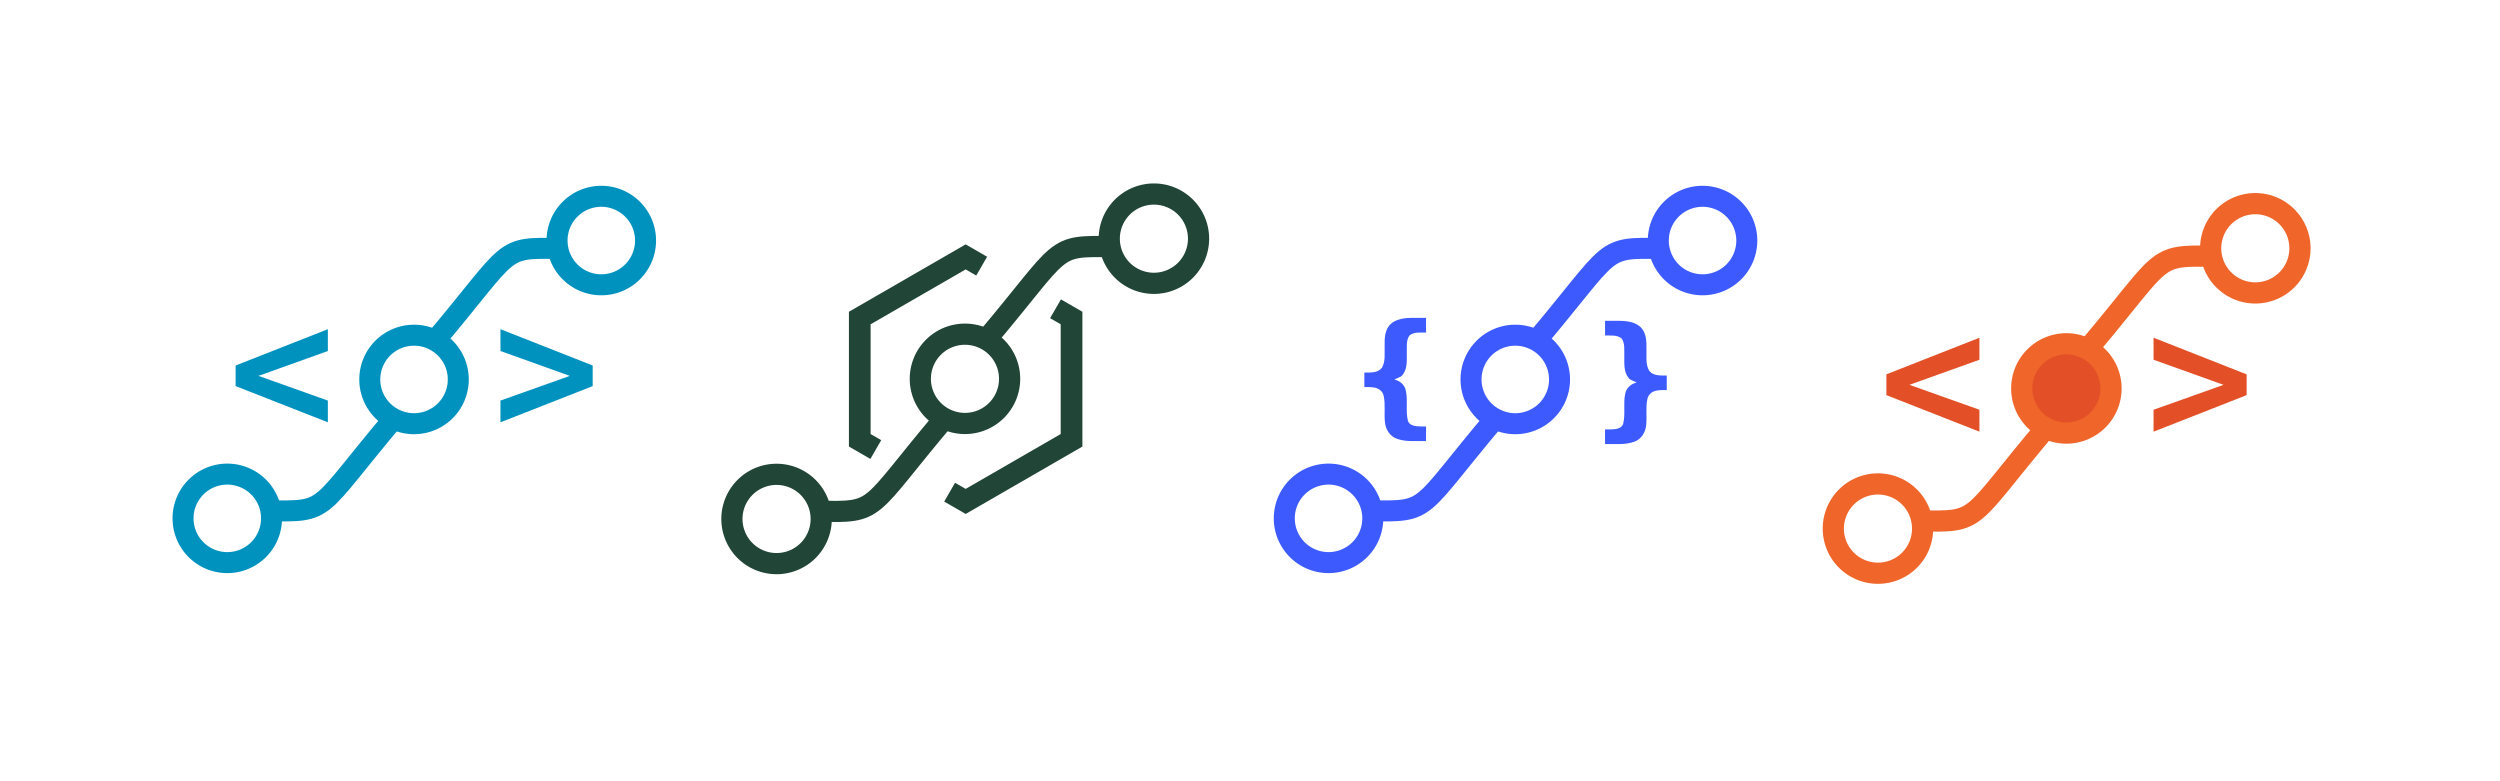 <?xml version="1.0" encoding="UTF-8" standalone="no"?>
<svg
   xmlns:dc="http://purl.org/dc/elements/1.1/"
   xmlns:cc="http://creativecommons.org/ns#"
   xmlns:rdf="http://www.w3.org/1999/02/22-rdf-syntax-ns#"
   xmlns:svg="http://www.w3.org/2000/svg"
   xmlns="http://www.w3.org/2000/svg"
   xmlns:sodipodi="http://sodipodi.sourceforge.net/DTD/sodipodi-0.dtd"
   xmlns:inkscape="http://www.inkscape.org/namespaces/inkscape"
   id="svg8"
   version="1.1"
   viewBox="0 0 32 10"
   height="10mm"
   width="32mm"
   sodipodi:docname="viper.svg"
   inkscape:export-filename="/home/webreflection/code/hyperHTML/logo/viper.png"
   inkscape:export-xdpi="571.5"
   inkscape:export-ydpi="571.5"
   inkscape:version="0.92.1 r">
  <sodipodi:namedview
     pagecolor="#ffffff"
     bordercolor="#666666"
     borderopacity="1"
     objecttolerance="10"
     gridtolerance="10"
     guidetolerance="10"
     inkscape:pageopacity="0"
     inkscape:pageshadow="2"
     inkscape:window-width="3200"
     inkscape:window-height="1671"
     id="namedview4603"
     showgrid="false"
     inkscape:zoom="18.198762"
     inkscape:cx="61.637863"
     inkscape:cy="19.229459"
     inkscape:window-x="0"
     inkscape:window-y="55"
     inkscape:window-maximized="1"
     inkscape:current-layer="svg8" />
  <defs
     id="defs2">
    <pattern
       id="pattern5404"
       patternTransform="matrix(0.265,0,0,0.265,62.981,121.107)"
       height="207.067"
       width="317.62"
       patternUnits="userSpaceOnUse">
      <g
         transform="matrix(3.78,0,0,3.78,-238.04,-457.726)"
         id="g4562">
        <path
           style="fill:none;fill-opacity:1;stroke:#000000;stroke-width:3;stroke-miterlimit:4;stroke-dasharray:none;stroke-opacity:1"
           d="M 110.057,148.5 A 5.057,5.057 0 0 1 105,153.557 5.057,5.057 0 0 1 99.943,148.5 5.057,5.057 0 0 1 105,143.443 5.057,5.057 0 0 1 110.057,148.5 Z"
           id="path4489-79" />
      </g>
      <g
         id="g4562-8"
         transform="matrix(-3.78,0,0,-3.78,630.461,609.918)">
        <path
           style="fill:none;fill-opacity:1;stroke:#000000;stroke-width:3;stroke-miterlimit:4;stroke-dasharray:none;stroke-opacity:1"
           d="m 94.386,149.586 a 5.057,5.057 0 0 1 -5.057,5.057 5.057,5.057 0 0 1 -5.057,-5.057 5.057,5.057 0 0 1 5.057,-5.057 5.057,5.057 0 0 1 5.057,5.057 z"
           id="path4489-7" />
        <g
           aria-label="J"
           transform="rotate(33.462)"
           style="font-style:normal;font-weight:normal;font-size:41.566px;line-height:125%;font-family:sans-serif;letter-spacing:0px;word-spacing:0px;fill:#000000;fill-opacity:1;stroke:none;stroke-width:1.039px;stroke-linecap:butt;stroke-linejoin:miter;stroke-opacity:1"
           id="text4487-1-4">
          <path
             d="m 163.013,77.546 v -3.369 q 3.288,1.258 6.272,1.258 3.268,0 5.155,-1.603 1.888,-1.624 1.888,-4.607 V 48.664 h 3.775 v 20.519 q 0,4.384 -2.862,6.982 -2.841,2.578 -7.652,2.578 -4.404,0 -6.576,-1.197 z"
             style="font-style:normal;font-variant:normal;font-weight:bold;font-stretch:normal;font-family:'Droid Sans Mono';-inkscape-font-specification:'Droid Sans Mono Bold';stroke-width:1.039px"
             id="path5396" />
        </g>
      </g>
      <g
         id="g4562-8-8"
         transform="matrix(3.78,0,0,3.78,-312.841,-402.85)">
        <path
           style="fill:none;fill-opacity:1;stroke:#000000;stroke-width:3;stroke-miterlimit:4;stroke-dasharray:none;stroke-opacity:1"
           d="m 94.386,149.586 a 5.057,5.057 0 0 1 -5.057,5.057 5.057,5.057 0 0 1 -5.057,-5.057 5.057,5.057 0 0 1 5.057,-5.057 5.057,5.057 0 0 1 5.057,5.057 z"
           id="path4489-7-8" />
        <g
           aria-label="J"
           transform="rotate(33.462)"
           style="font-style:normal;font-weight:normal;font-size:41.566px;line-height:125%;font-family:sans-serif;letter-spacing:0px;word-spacing:0px;fill:#000000;fill-opacity:1;stroke:none;stroke-width:1.039px;stroke-linecap:butt;stroke-linejoin:miter;stroke-opacity:1"
           id="text4487-1-4-4">
          <path
             d="m 163.013,77.546 v -3.369 q 3.288,1.258 6.272,1.258 3.268,0 5.155,-1.603 1.888,-1.624 1.888,-4.607 V 48.664 h 3.775 v 20.519 q 0,4.384 -2.862,6.982 -2.841,2.578 -7.652,2.578 -4.404,0 -6.576,-1.197 z"
             style="font-style:normal;font-variant:normal;font-weight:bold;font-stretch:normal;font-family:'Droid Sans Mono';-inkscape-font-specification:'Droid Sans Mono Bold';stroke-width:1.039px"
             id="path5400" />
        </g>
      </g>
    </pattern>
  </defs>
  <g
     id="g5307"
     transform="translate(-29.15,-39.611)">
    <g
       id="layer1"
       transform="matrix(0.113,0,0,0.113,52.213,13.734)">
      <g
         id="g4654">
        <rect
           style="fill:none;stroke:none"
           width="84.037"
           height="54.787"
           x="3.982"
           y="237.607"
           id="rect5416" />
        <g
           id="g4681"
           transform="translate(-16.03,8)">
          <g
             aria-label="&lt;  &gt;"
             style="font-style:normal;font-weight:normal;font-size:6.253px;line-height:125%;font-family:sans-serif;letter-spacing:0px;word-spacing:0px;fill:#0092bf;fill-opacity:1;stroke:none;stroke-width:0.156px;stroke-linecap:butt;stroke-linejoin:miter;stroke-opacity:1"
             id="text5422"
             transform="translate(5e-7,-0.019)">
            <g
               id="g4510"
               transform="matrix(1.065,0,0,1.065,-1.036,-17.649)">
              <g
                 id="g4514"
                 transform="translate(1.242)">
                <path
                   inkscape:connector-curvature="0"
                   d="m 33.675,262.364 -7.444,2.669 7.444,2.65 v 2.331 l -9.897,-3.886 v -2.21 l 9.897,-3.895 z"
                   style="font-style:normal;font-variant:normal;font-weight:bold;font-stretch:normal;font-size:19.176px;font-family:'DejaVu Sans Mono';-inkscape-font-specification:'DejaVu Sans Mono Bold';fill:#e34f26;fill-opacity:1;stroke-width:0.156px"
                   id="path4506" />
                <path
                   inkscape:connector-curvature="0"
                   d="m 52.197,262.364 v -2.341 l 9.897,3.895 v 2.21 l -9.897,3.886 v -2.331 l 7.444,-2.65 z"
                   style="font-style:normal;font-variant:normal;font-weight:bold;font-stretch:normal;font-size:19.176px;font-family:'DejaVu Sans Mono';-inkscape-font-specification:'DejaVu Sans Mono Bold';fill:#e34f26;fill-opacity:1;stroke-width:0.156px"
                   id="path4508" />
              </g>
            </g>
          </g>
          <g
             style="fill:none;stroke:#0092bf;stroke-width:2.4;stroke-miterlimit:4;stroke-dasharray:none;stroke-opacity:1"
             id="g5449"
             transform="translate(-59,116.5)">
            <path
               inkscape:connector-curvature="0"
               id="path5447"
               d="M 110.057,148.5 A 5.057,5.057 0 0 1 105,153.557 5.057,5.057 0 0 1 99.943,148.5 5.057,5.057 0 0 1 105,143.443 5.057,5.057 0 0 1 110.057,148.5 Z"
               style="fill:#e34f26;fill-opacity:1;stroke:#ef652a;stroke-width:2.4;stroke-miterlimit:4;stroke-dasharray:none;stroke-opacity:1" />
          </g>
          <g
             style="fill:none;stroke:#0092bf;stroke-width:2.4;stroke-miterlimit:4;stroke-dasharray:none;stroke-opacity:1"
             id="g5449-3"
             transform="translate(-37.598,100.625)">
            <path
               inkscape:connector-curvature="0"
               id="path5447-6"
               d="M 110.057,148.5 A 5.057,5.057 0 0 1 105,153.557 5.057,5.057 0 0 1 99.943,148.5 5.057,5.057 0 0 1 105,143.443 5.057,5.057 0 0 1 110.057,148.5 Z"
               style="fill:none;fill-opacity:1;stroke:#ef652a;stroke-width:2.4;stroke-miterlimit:4;stroke-dasharray:none;stroke-opacity:1" />
          </g>
          <g
             style="fill:none;stroke:#0092bf;stroke-width:2.4;stroke-miterlimit:4;stroke-dasharray:none;stroke-opacity:1"
             id="g5449-3-7"
             transform="translate(-79.131,132.375)">
            <path
               inkscape:connector-curvature="0"
               id="path5447-6-5"
               d="m 108.846,148.5 a 5.057,5.057 0 0 1 -5.057,5.057 5.057,5.057 0 0 1 -5.057,-5.057 5.057,5.057 0 0 1 5.057,-5.057 5.057,5.057 0 0 1 5.057,5.057 z"
               style="fill:none;fill-opacity:1;stroke:#ef652a;stroke-width:2.4;stroke-miterlimit:4;stroke-dasharray:none;stroke-opacity:1" />
          </g>
          <path
             inkscape:connector-curvature="0"
             id="path4557"
             d="m 48.31,260.668 c 6.082,-7.197 7.335,-9.581 9.622,-10.331 1.125,-0.369 2.501,-0.343 4.825,-0.3"
             style="fill:none;fill-rule:evenodd;stroke:#ef652a;stroke-width:2.4;stroke-linecap:butt;stroke-linejoin:miter;stroke-miterlimit:4;stroke-dasharray:none;stroke-opacity:1" />
          <path
             inkscape:connector-curvature="0"
             id="path4557-3"
             d="m 43.779,269.369 c -9.075,10.738 -7.399,10.762 -14.448,10.631"
             style="fill:none;fill-rule:evenodd;stroke:#ef652a;stroke-width:2.4;stroke-linecap:butt;stroke-linejoin:miter;stroke-miterlimit:4;stroke-dasharray:none;stroke-opacity:1" />
          <g
             transform="matrix(0.034,0,0,0.034,44.359,272.978)"
             id="g4551" />
        </g>
      </g>
    </g>
    <g
       id="layer1-3"
       transform="matrix(0.112,0,0,0.112,31.093,13.892)">
      <g
         id="g4654-6">
        <rect
           style="fill:none;stroke:none"
           width="84.037"
           height="54.787"
           x="3.982"
           y="237.607"
           id="rect5416-7" />
        <g
           id="g4681-5"
           transform="translate(-16.03,8)">
          <g
             aria-label="&lt;  &gt;"
             style="font-style:normal;font-weight:normal;font-size:6.253px;line-height:125%;font-family:sans-serif;letter-spacing:0px;word-spacing:0px;fill:#0092bf;fill-opacity:1;stroke:none;stroke-width:0.156px;stroke-linecap:butt;stroke-linejoin:miter;stroke-opacity:1"
             id="text5422-3"
             transform="translate(5e-7,-0.019)">
            <g
               id="g4510-5"
               transform="matrix(1.065,0,0,1.065,-1.036,-17.649)">
              <g
                 id="g4514-6"
                 transform="translate(1.242)">
                <path
                   d="m 33.675,262.364 -7.444,2.669 7.444,2.65 v 2.331 l -9.897,-3.886 v -2.21 l 9.897,-3.895 z"
                   style="font-style:normal;font-variant:normal;font-weight:bold;font-stretch:normal;font-size:19.176px;font-family:'DejaVu Sans Mono';-inkscape-font-specification:'DejaVu Sans Mono Bold';fill:#0092bf;fill-opacity:1;stroke-width:0.156px"
                   id="path4506-2"
                   inkscape:connector-curvature="0" />
                <path
                   d="m 52.197,262.364 v -2.341 l 9.897,3.895 v 2.21 l -9.897,3.886 v -2.331 l 7.444,-2.65 z"
                   style="font-style:normal;font-variant:normal;font-weight:bold;font-stretch:normal;font-size:19.176px;font-family:'DejaVu Sans Mono';-inkscape-font-specification:'DejaVu Sans Mono Bold';fill:#0092bf;fill-opacity:1;stroke-width:0.156px"
                   id="path4508-9"
                   inkscape:connector-curvature="0" />
              </g>
            </g>
          </g>
          <g
             style="fill:none;stroke:#0092bf;stroke-width:2.4;stroke-miterlimit:4;stroke-dasharray:none;stroke-opacity:1"
             id="g5449-1"
             transform="translate(-59,116.5)">
            <path
               id="path5447-2"
               d="M 110.057,148.5 A 5.057,5.057 0 0 1 105,153.557 5.057,5.057 0 0 1 99.943,148.5 5.057,5.057 0 0 1 105,143.443 5.057,5.057 0 0 1 110.057,148.5 Z"
               style="fill:none;fill-opacity:1;stroke:#0092bf;stroke-width:2.4;stroke-miterlimit:4;stroke-dasharray:none;stroke-opacity:1"
               inkscape:connector-curvature="0" />
          </g>
          <g
             style="fill:none;stroke:#0092bf;stroke-width:2.4;stroke-miterlimit:4;stroke-dasharray:none;stroke-opacity:1"
             id="g5449-3-70"
             transform="translate(-37.598,100.625)">
            <path
               id="path5447-6-9"
               d="M 110.057,148.5 A 5.057,5.057 0 0 1 105,153.557 5.057,5.057 0 0 1 99.943,148.5 5.057,5.057 0 0 1 105,143.443 5.057,5.057 0 0 1 110.057,148.5 Z"
               style="fill:none;fill-opacity:1;stroke:#0092bf;stroke-width:2.4;stroke-miterlimit:4;stroke-dasharray:none;stroke-opacity:1"
               inkscape:connector-curvature="0" />
          </g>
          <g
             style="fill:none;stroke:#0092bf;stroke-width:2.4;stroke-miterlimit:4;stroke-dasharray:none;stroke-opacity:1"
             id="g5449-3-7-3"
             transform="translate(-79.131,132.375)">
            <path
               id="path5447-6-5-6"
               d="m 108.846,148.5 a 5.057,5.057 0 0 1 -5.057,5.057 5.057,5.057 0 0 1 -5.057,-5.057 5.057,5.057 0 0 1 5.057,-5.057 5.057,5.057 0 0 1 5.057,5.057 z"
               style="fill:none;fill-opacity:1;stroke:#0092bf;stroke-width:2.4;stroke-miterlimit:4;stroke-dasharray:none;stroke-opacity:1"
               inkscape:connector-curvature="0" />
          </g>
          <path
             id="path4557-0"
             d="m 48.31,260.668 c 9.075,-10.738 7.399,-10.762 14.448,-10.631"
             style="fill:none;fill-rule:evenodd;stroke:#0092bf;stroke-width:2.4;stroke-linecap:butt;stroke-linejoin:miter;stroke-miterlimit:4;stroke-dasharray:none;stroke-opacity:1"
             inkscape:connector-curvature="0" />
          <path
             id="path4557-3-6"
             d="m 43.779,269.369 c -9.075,10.738 -7.399,10.762 -14.448,10.631"
             style="fill:none;fill-rule:evenodd;stroke:#0092bf;stroke-width:2.4;stroke-linecap:butt;stroke-linejoin:miter;stroke-miterlimit:4;stroke-dasharray:none;stroke-opacity:1"
             inkscape:connector-curvature="0" />
        </g>
      </g>
    </g>
    <g
       id="g4980"
       transform="matrix(0.113,0,0,0.113,38.115,41.748)">
      <g
         style="display:inline"
         id="layer3">
        <path
           transform="scale(0.265)"
           id="path4592"
           d="m 151.796,60.622 6.851,3.956 v 52.263 0 l -45.261,26.132 -6.851,-3.955"
           style="display:inline;fill:none;fill-opacity:1;stroke:#214537;stroke-width:9.272;stroke-miterlimit:4;stroke-dasharray:none;stroke-opacity:1"
           inkscape:connector-curvature="0" />
        <path
           transform="scale(0.265)"
           id="path4588"
           d="m 74.976,120.796 -6.851,-3.955 V 64.577 l 45.261,-26.132 6.851,3.956"
           style="display:inline;fill:none;fill-opacity:1;stroke:#214537;stroke-width:9.272;stroke-miterlimit:4;stroke-dasharray:none;stroke-opacity:1"
           inkscape:connector-curvature="0" />
      </g>
      <g
         style="display:inline"
         transform="translate(0,-249)"
         id="layer1-2">
        <g
           style="display:inline"
           id="g4654-8">
          <rect
             id="rect5416-9"
             y="237.607"
             x="3.982"
             height="54.787"
             width="84.037"
             style="fill:none;stroke:none" />
          <g
             transform="translate(-16.03,8)"
             id="g4681-7">
            <g
               transform="translate(-59,116.5)"
               id="g5449-36"
               style="fill:none;stroke:#214537;stroke-width:2.4;stroke-miterlimit:4;stroke-dasharray:none;stroke-opacity:1">
              <path
                 style="fill:none;fill-opacity:1;stroke:#214537;stroke-width:2.4;stroke-miterlimit:4;stroke-dasharray:none;stroke-opacity:1"
                 d="M 110.057,148.5 A 5.057,5.057 0 0 1 105,153.557 5.057,5.057 0 0 1 99.943,148.5 5.057,5.057 0 0 1 105,143.443 5.057,5.057 0 0 1 110.057,148.5 Z"
                 id="path5447-1"
                 inkscape:connector-curvature="0" />
            </g>
            <g
               transform="translate(-37.598,100.625)"
               id="g5449-3-2"
               style="fill:none;stroke:#214537;stroke-width:2.4;stroke-miterlimit:4;stroke-dasharray:none;stroke-opacity:1">
              <path
                 style="fill:none;fill-opacity:1;stroke:#214537;stroke-width:2.4;stroke-miterlimit:4;stroke-dasharray:none;stroke-opacity:1"
                 d="M 110.057,148.5 A 5.057,5.057 0 0 1 105,153.557 5.057,5.057 0 0 1 99.943,148.5 5.057,5.057 0 0 1 105,143.443 5.057,5.057 0 0 1 110.057,148.5 Z"
                 id="path5447-6-93"
                 inkscape:connector-curvature="0" />
            </g>
            <g
               transform="translate(-79.131,132.375)"
               id="g5449-3-7-1"
               style="fill:none;stroke:#214537;stroke-width:2.4;stroke-miterlimit:4;stroke-dasharray:none;stroke-opacity:1">
              <path
                 style="fill:none;fill-opacity:1;stroke:#214537;stroke-width:2.4;stroke-miterlimit:4;stroke-dasharray:none;stroke-opacity:1"
                 d="m 108.846,148.5 a 5.057,5.057 0 0 1 -5.057,5.057 5.057,5.057 0 0 1 -5.057,-5.057 5.057,5.057 0 0 1 5.057,-5.057 5.057,5.057 0 0 1 5.057,5.057 z"
                 id="path5447-6-5-9"
                 inkscape:connector-curvature="0" />
            </g>
            <path
               style="fill:none;fill-rule:evenodd;stroke:#214537;stroke-width:2.4;stroke-linecap:butt;stroke-linejoin:miter;stroke-miterlimit:4;stroke-dasharray:none;stroke-opacity:1"
               d="m 48.31,260.668 c 9.075,-10.738 7.399,-10.762 14.448,-10.631"
               id="path4557-4"
               inkscape:connector-curvature="0" />
            <path
               style="fill:none;fill-rule:evenodd;stroke:#214537;stroke-width:2.4;stroke-linecap:butt;stroke-linejoin:miter;stroke-miterlimit:4;stroke-dasharray:none;stroke-opacity:1"
               d="m 43.779,269.369 c -9.075,10.738 -7.399,10.762 -14.448,10.631"
               id="path4557-3-7"
               inkscape:connector-curvature="0" />
          </g>
        </g>
      </g>
    </g>
    <g
       id="layer1-8"
       transform="matrix(0.112,0,0,0.112,45.189,13.892)">
      <g
         id="g4654-4">
        <rect
           style="fill:none;stroke:none"
           width="84.037"
           height="54.787"
           x="3.982"
           y="237.607"
           id="rect5416-5" />
        <g
           id="g4681-0"
           transform="translate(-16.03,8)">
          <g
             aria-label="&lt;  &gt;"
             style="font-style:normal;font-weight:normal;font-size:6.253px;line-height:125%;font-family:sans-serif;letter-spacing:0px;word-spacing:0px;fill:#0092bf;fill-opacity:1;stroke:none;stroke-width:2.4;stroke-linecap:butt;stroke-linejoin:miter;stroke-miterlimit:4;stroke-dasharray:none;stroke-opacity:1"
             id="text5422-36"
             transform="translate(5e-7,-0.019)">
            <g
               id="g4510-1"
               transform="matrix(1.065,0,0,1.065,-1.036,-17.649)"
               style="stroke-width:2.253;stroke-miterlimit:4;stroke-dasharray:none">
              <g
                 id="g4514-0"
                 transform="translate(1.242)"
                 style="stroke-width:2.253;stroke-miterlimit:4;stroke-dasharray:none" />
            </g>
          </g>
          <g
             style="fill:none;stroke:#3c5afd;stroke-width:2.4;stroke-miterlimit:4;stroke-dasharray:none;stroke-opacity:1"
             id="g5449-6"
             transform="translate(-59,116.5)">
            <path
               id="path5447-3"
               d="M 110.057,148.5 A 5.057,5.057 0 0 1 105,153.557 5.057,5.057 0 0 1 99.943,148.5 5.057,5.057 0 0 1 105,143.443 5.057,5.057 0 0 1 110.057,148.5 Z"
               style="fill:none;fill-opacity:1;stroke:#3c5afd;stroke-width:2.4;stroke-miterlimit:4;stroke-dasharray:none;stroke-opacity:1"
               inkscape:connector-curvature="0" />
          </g>
          <g
             style="fill:none;stroke:#3c5afd;stroke-width:2.4;stroke-miterlimit:4;stroke-dasharray:none;stroke-opacity:1"
             id="g5449-3-20"
             transform="translate(-37.598,100.625)">
            <path
               id="path5447-6-6"
               d="M 110.057,148.5 A 5.057,5.057 0 0 1 105,153.557 5.057,5.057 0 0 1 99.943,148.5 5.057,5.057 0 0 1 105,143.443 5.057,5.057 0 0 1 110.057,148.5 Z"
               style="fill:none;fill-opacity:1;stroke:#3c5afd;stroke-width:2.4;stroke-miterlimit:4;stroke-dasharray:none;stroke-opacity:1"
               inkscape:connector-curvature="0" />
          </g>
          <g
             style="fill:none;stroke:#3c5afd;stroke-width:2.4;stroke-miterlimit:4;stroke-dasharray:none;stroke-opacity:1"
             id="g5449-3-7-15"
             transform="translate(-79.131,132.375)">
            <path
               id="path5447-6-5-5"
               d="m 108.846,148.5 a 5.057,5.057 0 0 1 -5.057,5.057 5.057,5.057 0 0 1 -5.057,-5.057 5.057,5.057 0 0 1 5.057,-5.057 5.057,5.057 0 0 1 5.057,5.057 z"
               style="fill:none;fill-opacity:1;stroke:#3c5afd;stroke-width:2.4;stroke-miterlimit:4;stroke-dasharray:none;stroke-opacity:1"
               inkscape:connector-curvature="0" />
          </g>
          <path
             id="path4557-47"
             d="m 48.31,260.668 c 9.075,-10.738 7.399,-10.762 14.448,-10.631"
             style="fill:none;fill-rule:evenodd;stroke:#3c5afd;stroke-width:2.4;stroke-linecap:butt;stroke-linejoin:miter;stroke-miterlimit:4;stroke-dasharray:none;stroke-opacity:1"
             inkscape:connector-curvature="0" />
          <path
             id="path4557-3-65"
             d="m 43.779,269.369 c -9.075,10.738 -7.399,10.762 -14.448,10.631"
             style="fill:none;fill-rule:evenodd;stroke:#3c5afd;stroke-width:2.4;stroke-linecap:butt;stroke-linejoin:miter;stroke-miterlimit:4;stroke-dasharray:none;stroke-opacity:1"
             inkscape:connector-curvature="0" />
          <g
             id="g4691"
             transform="translate(0.747)"
             style="stroke-width:2.4;stroke-miterlimit:4;stroke-dasharray:none">
            <g
               id="text4649"
               style="font-style:normal;font-weight:normal;font-size:15.263px;line-height:125%;font-family:sans-serif;letter-spacing:0px;word-spacing:0px;fill:#3c5afd;fill-opacity:1;stroke:none;stroke-width:2.4;stroke-linecap:butt;stroke-linejoin:miter;stroke-miterlimit:4;stroke-dasharray:none;stroke-opacity:1"
               aria-label="{">
              <path
                 id="path4665"
                 d="m 35.054,270.366 c 0,0.559 0,1.118 0,1.677 -1.103,-0.034 -2.244,0.124 -3.305,-0.256 -0.814,-0.264 -1.324,-1.074 -1.392,-1.902 -0.109,-0.987 0.067,-1.992 -0.136,-2.969 -0.095,-0.567 -0.611,-0.953 -1.165,-1 -0.348,-0.058 -0.701,-0.04 -1.052,-0.043 0,-0.554 0,-1.108 0,-1.662 0.695,-0.005 1.544,0.066 2.01,-0.551 0.441,-0.758 0.274,-1.665 0.308,-2.502 -0.021,-0.892 0.022,-1.911 0.745,-2.543 0.878,-0.731 2.081,-0.653 3.157,-0.656 0.277,0 0.553,0 0.83,0 0,0.559 0,1.118 0,1.677 -0.635,0.019 -1.356,-0.09 -1.886,0.328 -0.421,0.575 -0.288,1.335 -0.313,2.009 -0.015,0.844 0.09,1.797 -0.478,2.493 -0.169,0.317 -0.958,0.465 -0.911,0.556 0.632,0.139 1.18,0.633 1.283,1.288 0.247,1.115 -0.043,2.277 0.228,3.386 0.174,0.641 0.957,0.659 1.497,0.673 0.193,6.9e-4 0.386,1.5e-4 0.579,3.2e-4 z"
                 style="font-style:normal;font-variant:normal;font-weight:bold;font-stretch:normal;font-family:sans-serif;-inkscape-font-specification:'sans-serif Bold';fill:#3c5afd;fill-opacity:1;stroke-width:2.4;stroke-miterlimit:4;stroke-dasharray:none"
                 inkscape:connector-curvature="0" />
            </g>
            <g
               id="text4649-3"
               style="font-style:normal;font-weight:normal;font-size:15.263px;line-height:125%;font-family:sans-serif;letter-spacing:0px;word-spacing:0px;fill:#0092bf;fill-opacity:1;stroke:none;stroke-width:2.4;stroke-linecap:butt;stroke-linejoin:miter;stroke-miterlimit:4;stroke-dasharray:none;stroke-opacity:1"
               aria-label="{"
               transform="matrix(-1,0,0,1,90.566,0.34)">
              <path
                 id="path4665-6"
                 d="m 35.054,270.366 c 0,0.559 0,1.118 0,1.677 -1.103,-0.034 -2.244,0.124 -3.305,-0.256 -0.814,-0.264 -1.324,-1.074 -1.392,-1.902 -0.109,-0.987 0.067,-1.992 -0.136,-2.969 -0.095,-0.567 -0.611,-0.953 -1.165,-1 -0.348,-0.058 -0.701,-0.04 -1.052,-0.043 0,-0.554 0,-1.108 0,-1.662 0.695,-0.005 1.544,0.066 2.01,-0.551 0.441,-0.758 0.274,-1.665 0.308,-2.502 -0.021,-0.892 0.022,-1.911 0.745,-2.543 0.878,-0.731 2.081,-0.653 3.157,-0.656 0.277,0 0.553,0 0.83,0 0,0.559 0,1.118 0,1.677 -0.635,0.019 -1.356,-0.09 -1.886,0.328 -0.421,0.575 -0.288,1.335 -0.313,2.009 -0.015,0.844 0.09,1.797 -0.478,2.493 -0.169,0.317 -0.958,0.465 -0.911,0.556 0.632,0.139 1.18,0.633 1.283,1.288 0.247,1.115 -0.043,2.277 0.228,3.386 0.174,0.641 0.957,0.659 1.497,0.673 0.193,6.9e-4 0.386,1.5e-4 0.579,3.2e-4 z"
                 style="font-style:normal;font-variant:normal;font-weight:bold;font-stretch:normal;font-family:sans-serif;-inkscape-font-specification:'sans-serif Bold';fill:#3c5afd;fill-opacity:1;stroke-width:2.4;stroke-miterlimit:4;stroke-dasharray:none"
                 inkscape:connector-curvature="0" />
            </g>
          </g>
        </g>
      </g>
    </g>
  </g>
</svg>
